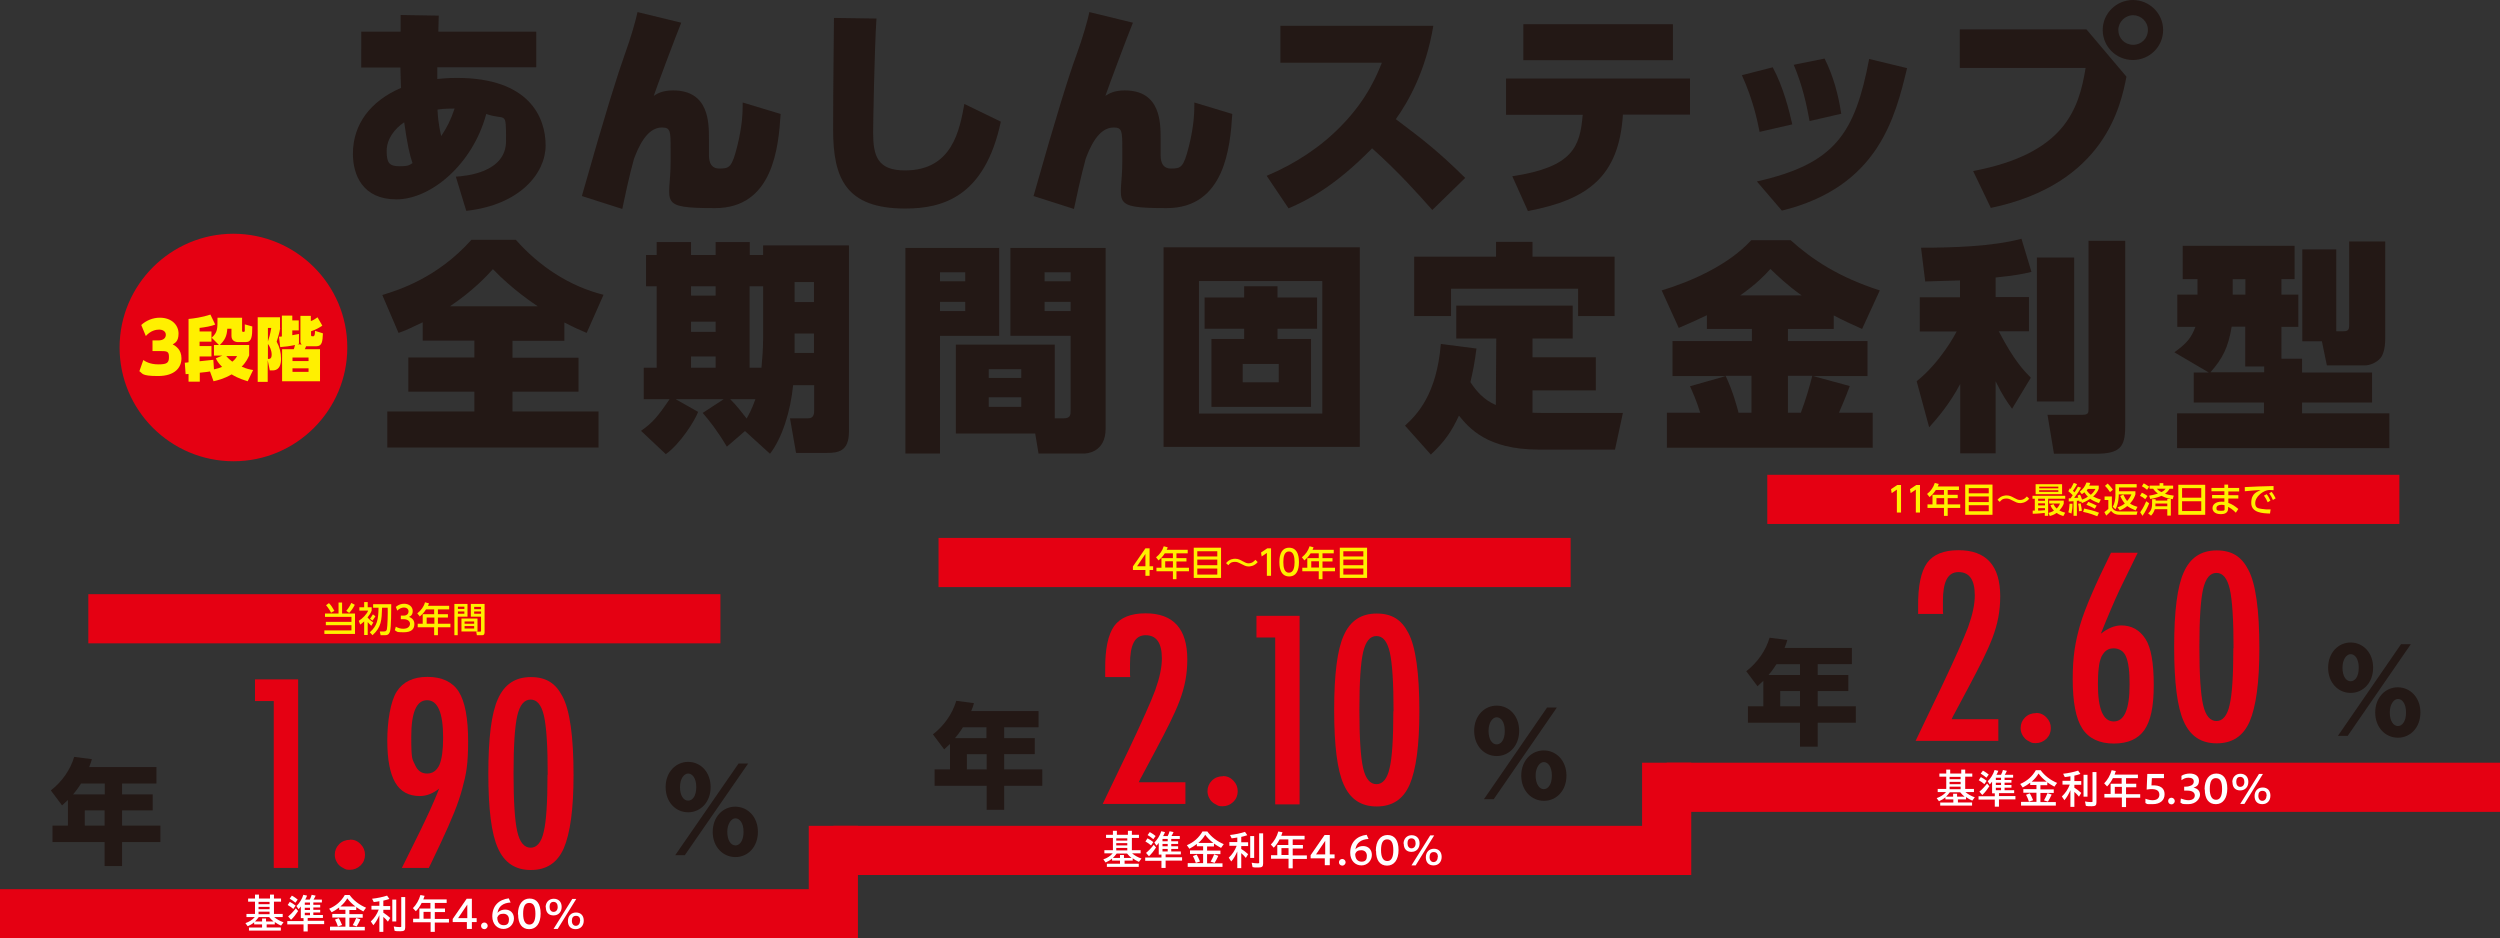 <?xml version="1.0" encoding="UTF-8"?> <svg xmlns="http://www.w3.org/2000/svg" id="_レイヤー_1" version="1.1" viewBox="0 0 1200 450.4"><rect x="0" y="0" width="1200" height="450.4" fill="#333333" stroke="none"/><defs><style> .st0 { fill: #fff000; } .st1 { fill: #231815; } .st2 { fill: #fff; } .st3 { fill: #e50012; } </style></defs><g id="_レイヤー_11"><g id="_レイヤー_1-2"><g id="_レイヤー_1-21"><g id="_レイヤー_1-2-2"><g id="b"><g id="c"><g><rect class="st3" y="426.8" width="400" height="23.6"></rect><rect class="st3" x="400" y="396.4" width="400" height="23.6"></rect><rect class="st3" x="800" y="366.1" width="400" height="23.6"></rect><g><path class="st1" d="M218.8,84.8c4.4-.3,24.1-1.8,24.1-17.1s0-9.6-9.5-13c-6.6,24.5-26.8,41-43.1,41s-20.9-11.8-20.9-21.9c0-14.3,8.6-25.4,23.1-31.6-.1-3.4-.2-4.2-.3-9.8h-18.8V15.2h18.9V7.2l18.3.3-.2,7.7h47v17.1h-47.5v5.6c2.5-.2,4.9-.5,9.5-.5,34.7,0,42.5,19,42.5,32.4s-12.4,28.6-38.1,31.4l-5-16.4h0ZM194,58.7c-4.6,3.1-8.4,8-8.4,13.8s1.3,7.3,6.3,7.3,5-1,6.1-1.5c-1.4-4.1-2.5-9.1-4-19.6h0ZM218.2,52.1c-4.6,0-6.9.3-8.2.5.3,6.8,1.5,11.6,1.8,12.7,2.8-4.3,4.5-7.5,6.4-13.2Z"></path><path class="st1" d="M327,10.9c-2.7,6.6-11.7,30.6-13.2,35.1,1.9-1.2,4.3-2.6,9.3-2.6,17.3,0,17.2,15.6,17.2,23.4v7.5c0,1.6,0,6.6,4.9,6.6s6.1-.4,8.7-10.8c2.5-10,2.6-16.5,2.6-20.9l18.2,5.5c-1,15.7-3.5,45.2-31.5,45.2s-21.3-2.6-21.3-22.3v-5.6c0-9.1,0-10.8-4.2-10.8-7.5,0-11.5,10.1-13.4,15.1-2.4,8.6-4.5,18.7-5.6,24l-19.4-6.2c11.3-40,17.3-58.8,20.6-68,2.8-7.6,5.5-17.1,6.1-20.3l21,5.1h0Z"></path><path class="st1" d="M420.7,8.9c-1,15.3-1.6,51.8-1.6,54.7,0,11.4,2.2,18.2,15.3,18.2,22.8,0,26.2-19.5,28.5-31.9l17.5,8.5c-7.7,36.1-27.9,41.7-45.9,41.7-28.4,0-34.6-14.4-34.6-37.8s.4-46.1.4-53.7l20.4.3h0Z"></path><path class="st1" d="M543.8,10.9c-2.7,6.6-11.7,30.6-13.2,35.1,1.9-1.2,4.3-2.6,9.3-2.6,17.3,0,17.2,15.6,17.2,23.4v7.5c0,1.6,0,6.6,4.9,6.6s6.1-.4,8.7-10.8c2.5-10,2.6-16.5,2.6-20.9l18.2,5.5c-1,15.7-3.5,45.2-31.5,45.2s-21.3-2.6-21.3-22.3v-5.6c0-9.1,0-10.8-4.2-10.8-7.5,0-11.5,10.1-13.4,15.1-2.3,8.6-4.5,18.7-5.6,24l-19.4-6.2c11.3-40,17.3-58.8,20.7-68,2.8-7.6,5.5-17.1,6.1-20.3l20.9,5.1Z"></path><path class="st1" d="M688,12.4c-3.6,21.5-11.8,36.1-18,44.8,13.7,10.3,20.5,15.6,33.3,28.2l-15.8,15.4c-6.2-7-15.8-17.9-28.9-29.6-17.7,18.1-30.9,24.9-40.1,28.8l-10.5-15.6c13.5-5.7,25.9-13.7,36-24.2,12.5-12.8,17.2-24.9,19.3-30.1h-48.7V12.4h73.4Z"></path><path class="st1" d="M725.9,84.6c29.2-4.4,32.5-14.2,33.8-29.5h-36.8v-17.4h88.3v17.3h-32.2c-1.9,30.1-17.2,40.9-45.6,46.3l-7.5-16.7h0ZM803,11.6v17.3h-71.8V11.6h71.8Z"></path><path class="st1" d="M844.6,63.3c-1-5.1-3.1-15.4-8.5-27.2l14.8-3.8c5.2,9.6,8,21.2,9.4,27.4l-15.7,3.6h0ZM843.3,87.1c37.5-8.5,47-22.8,53.9-58.8l18.2,4.4c-5.7,23.5-13.7,57-60.1,68.4l-12-14h0ZM868.6,58.1c-1.6-8.6-3.3-16.6-7.6-27l14.8-3c4.2,8.4,6.6,17.3,8,26.5l-15.2,3.5h0Z"></path><path class="st1" d="M1001.5,14.1l19.2,22.7c-2.7,13.6-10.2,51.5-65.1,63l-8.5-17.7c44-8.4,50.7-29.5,54-49.5h-60.4V14.1h60.8ZM1038.3,14.4c0,8-6.5,14.4-14.5,14.4s-14.5-6.4-14.5-14.4,6.6-14.4,14.5-14.4,14.5,6.4,14.5,14.4ZM1016.8,14.4c0,4,3.1,7.1,7.1,7.1s7.1-3.1,7.1-7.1-3.3-7.1-7.1-7.1-7.1,3.2-7.1,7.1h0Z"></path><path class="st3" d="M166.7,166.8c0,30.1-24.5,54.6-54.6,54.6s-54.7-24.4-54.7-54.6,24.7-54.6,54.6-54.6,54.7,24.2,54.7,54.6h0Z"></path><path class="st1" d="M202.9,154.7c-6.2,3-8.2,3.9-11.6,5.1l-7.8-18.2c7.9-2.4,26.4-8.2,42.8-26.5h21.3c11.2,12.7,25.7,22.3,42.1,26.4l-8.1,18.3c-3.2-1.4-5.7-2.4-10.7-5v8.8h-24.9v8.1h31.7v16.3h-31.7v9.5h41.3v17.3h-101.4v-17.3h41.8v-9.5h-31.7v-16.4h31.7v-8.1h-24.8v-8.8h0ZM258.1,147c-1.5-1-11.9-7.8-21.5-17.8-2.6,2.9-9.4,10.3-20.6,17.8h42.1Z"></path><path class="st1" d="M357.6,206.9l-8.7,7.5c-4.8-8-8.2-12.2-11.6-16.2l10.1-6.6h-23.1l10.8,6.1c-1.4,3.9-8.4,15.2-15.5,20.3l-11.9-11.2c5.4-3.8,7.9-6.6,13.7-15.2h-12.4v-15.1h6.2v-39.1h-5.1v-15h5.1v-6.2h16.5v6.2h11.8v-6.2h16.4v6.2h6.4v-4.6h41.2v89.4c0,9.5-5.2,10.2-10.7,10.2h-14.7l-2.9-16.6h8.6c3,0,3-2.4,3-4.2v-11.7h-10.1c-1.2,12.3-5.2,25.3-11.1,32.9l-12-10.9h0ZM331.7,137.4v4.5h11.8v-4.5h-11.8ZM331.7,154.4v4.9h11.8v-4.9h-11.8ZM331.7,171.1v5.4h11.8v-5.4h-11.8ZM350.5,191.6c2.7,2.6,6.3,7.2,7.9,9.3,2.8-4.9,3.6-7.9,4.2-9.3h-12.1ZM366.2,137.4h-6.4v39.1h5.7c.3-3,.8-8.9.8-14.4v-24.7h-.1ZM381.4,135.4v9.6h9.3v-9.6h-9.3ZM381.4,160.1v9.3h9.3v-9.3h-9.3Z"></path><path class="st1" d="M434.6,119h45v42.2h-28.4v56.5h-16.6v-98.7ZM451.2,130.7v4.3h12.1v-4.3h-12.1ZM451.2,144.9v4.4h12.1v-4.4h-12.1ZM506.3,200.8h4.2c3.4,0,3.4-1.7,3.4-4v-35.6h-28.9v-42.2h45.7v86.8c0,11.6-9.5,11.9-10.3,11.9h-21.9l-1.6-9.6h-38.1v-42.7h47.5v35.4h0ZM474.6,177.2v4.2h15.6v-4.2h-15.6ZM474.6,190.7v4.6h15.6v-4.6h-15.6ZM501.4,130.7v4.3h12.5v-4.3h-12.5ZM501.4,144.9v4.4h12.5v-4.4h-12.5Z"></path><path class="st1" d="M652.7,118.7v95.8h-94.2v-95.8h94.2ZM575.5,134.9v63.6h59.2v-63.6h-59.2ZM629.3,162.7v32.6h-47.8v-32.6h15.7v-4.9h-19v-15h19v-5.4h16v5.4h19v15h-19v4.9h16.1ZM596.5,174.7v8.8h17.3v-8.8h-17.3Z"></path><path class="st1" d="M718.2,162.5h-19.2v-15.8h55.9v15.8h-19.3v9h30.4v15.9h-30.4v10.7c2.7.1,4.3.1,5.3.1h38.1l-3.8,17.6h-36.7c-24.7,0-33.4-10.4-38.2-16.3-3.5,7.5-6.7,12.3-13.5,18.7l-12.4-13.9c5.9-5.4,15.2-15,17.2-39.2l17.1,2.2c-.9,7.1-1.7,10.9-2.9,16.1,2.9,4.5,6.7,8.7,12.2,11l.2-31.9h0ZM735.6,116.1v7.1h39.4v28.5h-17.5v-13.1h-61v13.1h-17.7v-28.5h39.3v-7.1h17.5Z"></path><path class="st1" d="M893.8,157.9c-4.7-2.1-9.3-4.2-13.6-6.5v6.5h-22v5.8h38.2v16.8h-26.2l17.7,4.8c-.8,2.1-1.9,5.2-5.2,12.8h16.2v16.8h-98.8v-16.8h16c-1.8-5.9-3.8-10.2-4.9-12.7l17.2-4.9h-25.6v-16.8h38.1v-5.8h-21.6v-6.6c-7.1,3.4-10.1,4.6-13.5,6.1l-8.2-18c13.9-4.2,31.9-12,43-24.1h18.9c10.5,9.4,23,17.7,42.8,24.1l-8.5,18.5h0ZM840.7,180.4h-12.4c3.6,7.6,5.6,15.4,6.2,17.7h6.2v-17.7h0ZM849.8,129.1c-3,3.3-6.6,7.1-14.5,12.7h29.5c-6.7-4.7-11.7-9.5-15-12.7h0ZM858.2,180.4v17.7h6.2c2.2-5.8,4.1-12.1,5.5-17.7h-11.7Z"></path><path class="st1" d="M940.8,134.6c-4.1.1-13.2.4-16.7.5l-2-16.2c15.1,0,34.5-.6,48.2-4.3l4.8,15.9c-4.5,1.1-7.7,1.7-17.2,2.7v9.4h16v16.4h-14.5c7.5,14.4,12.1,18.9,15.4,22.3l-9,14.9c-2.4-3.3-4.5-6.2-7.9-13.2v34.6h-17v-33.3c-5.1,9.7-11.2,16.7-14.9,20.8l-6-22.1c11.6-9.3,18.7-22.9,19.2-23.9h-17.7v-16.4h19.3v-8.1h0ZM995.6,123.6v69.1h-17.9v-69.1h17.9ZM1020.1,115.5v89.2c0,9.9-2.5,13.1-14.2,13.1h-20l-3.1-18.7h16.6c3,0,3.1-.9,3.1-2.9v-80.6h17.6q0,0,0-.1Z"></path><path class="st1" d="M1060.2,178.8l-16.5-9.7c6.2-4.5,8.1-7,10.1-12.2h-8.7v-15.5h9.7v-7.4h-7.1v-16h53.7v16h-6.3v7.4h8.1v15.5h-8.1v15.3h9.9v6.6h33.6v14.4h-33.6v5.2h41.9v16.7h-101.9v-16.7h41.7v-5.2h-33.7v-14.4h7.2ZM1086.8,178.8v-2.9h-9.1v-19.1h-6.5c-1.6,9.9-4.4,15.4-10.2,21.9h25.8q0,.1,0,.1ZM1071.7,134v7.4h6.1v-7.4h-6.1ZM1114.5,163.8h-9.4v-44.1h16.3v39.3h3.6c2.6,0,2.6-1.4,2.6-3.3v-39.8h17.3v46.9c0,4.7-1.1,7.6-2.2,9-2,2.4-5.3,3.6-7.7,3.6h-18.1l-2.4-11.6h0Z"></path></g><g><path class="st0" d="M68.8,172.8c.8.6,3.1,2.1,7.2,2.1s5.1-.7,5.1-3.5-.8-2.9-4.6-2.9h-3.3v-5.1h2.8c2.6,0,3.6-1.3,3.6-2.7,0-2-2.1-2.5-3.1-2.5-1.7,0-4.2.5-6.5,3.1l-2.2-5.3c2.4-2.2,5.6-3.5,8.9-3.5,5.8,0,9,3.6,9,7.6s-1.9,4.6-2.8,5.2c1.4.8,4.2,2.4,4.2,6.7s-3,8.5-11.3,8.5-7.3-1.4-8.9-2.3l1.9-5.4h0Z"></path><path class="st0" d="M100.8,178.3c-.7.1-2.2.4-4.9.6v4.3h-5.4v-3.7c-.2,0-1.2.1-1.4.1l-.4-5.5c.5,0,1.3-.1,1.8-.2v-20.8c2.3-.2,6.7-.8,10.5-2.1l2.3,4.8c-1.9.8-5,1.3-7.5,1.6v1.7h5.7v4.9h-5.7v2.1h5.7v5h-5.7v2.3c1.8-.2,5-.5,6.6-.7l.3,4.6c1.9-.4,3-.8,3.9-1.2-1.8-1.8-2.5-3-3-4.1l3.1-1.3h-4v-5.1h16.9v5c-.5,1.1-1.3,3.1-3.6,5.4,2.5,1.1,4.1,1.4,5.5,1.6l-2.6,5.4c-1.5-.5-4.3-1.2-7.7-3.3-3.8,2.2-7,2.9-8.7,3.3l-1.7-4.7h0ZM116.2,152.4v6.3c0,.2,0,.6.5.6s.8,0,.8-.6v-3l3.6,1c0,4.9-.3,7.5-3.1,7.5h-3.9c-.4,0-3-.2-3-2.9v-3.5h-2c-.2,3.7-1.3,5.6-3.8,8l-3.7-3.7c2.9-2.6,2.8-4.3,2.8-9.6h11.8,0ZM108.6,170.9c1.1,1.3,2.1,2.1,2.9,2.7,1.3-1,1.8-1.8,2.3-2.7h-5.2Z"></path><path class="st0" d="M134.5,157.4c-.2,1.8-1.2,5.1-1.7,6.6,1.4,2.5,2.1,5.3,2.1,8.2,0,5.6-3.1,5.6-4.3,5.6h-1.1l-1-4.9v10.4h-4.8v-31h10.7v5.1h.1ZM128.6,157.4v6.5c.6-1.8,1.1-3.4,1.6-6.5h-1.6ZM128.6,172.3c.8,0,1.8,0,1.8-2.1s-1.1-4.3-1.8-5.1v7.2h0ZM133.9,161.6c.6,0,.7,0,1.4-.1v-10h5v2.3h3.1v4.8h-3.1v2.3c1.8-.3,2.3-.4,3.2-.6v4.7c-.3.1-.4.1-.7.2l2,.2c-.6-.7-.6-1.2-.6-1.7v-12.1h5v2.5c1-.3,2.3-1.1,3.2-1.8l2.3,4c-1.3.9-3,1.9-5.4,2.7v1.8c0,.3,0,.6.5.6h.6c.6,0,.8-1,.8-2.6l3.8,1.2c-.2,3.8-.3,6.2-3.2,6.2h-4.9c-.4,1-.4,1.1-.6,1.4h7.3v15.4h-18.2v-15.4h5.6c.1-.3.3-.6.6-2-2.2.5-5.2.9-7.1,1l-.6-5h0ZM148.1,171.6h-7.7v1.7h7.7v-1.7ZM148.1,176.8h-7.7v1.7h7.7v-1.7Z"></path></g><g><path class="st1" d="M75.1,368.2v7.9h-16.5v5.2h14.7v7.7h-14.7v7.3h18.4v7.9h-18.4v11.5h-8.4v-11.5h-25v-7.9h7.4v-12.3c-.9.9-1.8,1.6-2.8,2.6l-5.4-7.2c5.3-4.1,9.4-9.9,11.2-16.1l8.5,1.1c-.4,1.3-.5,1.9-1.3,3.8h32.3ZM38.9,376.1c-.3.4-1.5,2.5-3.8,5.2h15.2v-5.2h-11.4ZM50.2,389h-9.5v7.3h9.5v-7.3Z"></path><path class="st1" d="M330.3,365.7c6,0,10.8,4.9,10.8,12.1s-4.8,12.1-10.8,12.1-10.8-4.9-10.8-12.1,4.9-12.1,10.8-12.1ZM354.5,366.5h4.6l-30.4,44h-4.6l30.4-44ZM330.3,384.3c2,0,3.9-2,3.9-6.5s-2-6.5-3.9-6.5-3.9,2.4-3.9,6.5,1.7,6.5,3.9,6.5ZM352.9,387.2c6,0,10.9,4.9,10.9,12.1s-4.8,12.1-10.8,12.1-10.9-4.9-10.9-12.1,4.9-12.1,10.8-12.1ZM353,405.8c1.9,0,3.9-2,3.9-6.5s-2-6.5-3.9-6.5-3.9,2.5-3.9,6.5,1.7,6.5,3.9,6.5Z"></path></g><rect class="st3" x="42.4" y="285.2" width="303.4" height="23.6"></rect><g><path class="st0" d="M164.2,289.2v5.3h6.2v9.8h-14.7v-1.7h13v-2.5h-12.3v-1.6h12.3v-2.4h-12.7v-1.6h6.5v-5.3h1.7ZM158.9,294.1c-.4-.9-1.5-2.6-2.4-3.6l1.4-1c1.1,1.1,1.6,2,2.6,3.7l-1.6.9h0ZM166.2,293.2c.9-1,1.9-2.5,2.4-3.8l1.7.9c-.7,1.4-1.6,2.8-2.7,3.9l-1.4-1h0Z"></path><path class="st0" d="M178.2,300.4c-.8-.7-1.4-1.5-1.7-1.8v6.2h-1.7v-6.5c-1,.9-1.5,1.2-1.9,1.5l-.7-1.8c1.7-1,3.9-3.2,4.5-4.9h-4.2v-1.6h2.3v-2.5h1.7v2.5h1.9v1.6c-.4,1.2-1.3,2.4-2,3.3.4.4,1.5,1.6,2.8,2.4l-1,1.6h0ZM187.8,290c0,2.2,0,11.3-.6,13.1s-1.6,1.8-2.8,1.8h-1.7l-.4-1.8h1.8c.9,0,1.3-.1,1.6-1,.3-1.3.5-8,.4-10.4h-2.7c-.2,5.9-.3,9.4-4.6,13.2l-1.3-1.4c3.6-3.1,4.1-6.2,4.2-11.8h-2.6v-1.7h8.7ZM180.2,295.8c-.1.2-.8,1.3-1.4,2.1l-1.2-.9c.2-.3.7-.8,1.4-2.1l1.2.9Z"></path><path class="st0" d="M190,300.8c1.1.7,2.4,1,3.6,1,2.4,0,3.2-1.3,3.2-2.4s-1-2.2-3.1-2.2h-1.3v-1.7h1.3c1.8,0,2.4-1.1,2.4-2,0-1.3-1.1-1.9-2.2-1.9s-2.4.6-3.2,1.5l-.7-1.8c1.3-1.1,2.7-1.5,4-1.5,2.2,0,4.1,1.3,4.1,3.5s-1.3,2.5-1.8,2.8c.7.3,2.6,1,2.6,3.4s-1.3,4-5.2,4-3-.4-4.2-1l.5-1.7h0Z"></path><path class="st0" d="M215.6,290.8v1.7h-5.4v2.3h4.8v1.6h-4.8v3h6v1.7h-6v3.8h-1.8v-3.8h-7.9v-1.7h2.4v-4.6h5.5v-2.3h-3.9c-1.2,1.9-2.2,2.7-3,3.4l-1.2-1.5c1.8-1.4,3.1-3.1,3.7-5.3l1.9.5c-.2.6-.3.9-.5,1.2h10.2ZM208.5,296.4h-3.7v3h3.7v-3Z"></path><path class="st0" d="M218.1,289.9h6.3v6.1h-4.7v8.9h-1.6v-15h0ZM219.8,291.2v1.1h3.1v-1.1h-3.1ZM219.8,293.5v1.1h3.1v-1.1h-3.1ZM229.2,296.9v6.2h-7.7v-6.2h7.7ZM223,298.3v1.1h4.6v-1.1h-4.6ZM223,300.5v1.2h4.6v-1.2h-4.6ZM230.9,296h-4.9v-6.1h6.6v13.4c0,.5,0,1.6-1.1,1.6h-2.6l-.3-1.7h1.9c.2,0,.4-.1.4-.4v-6.8h0ZM227.6,291.3v1.1h3.3v-1.1h-3.3ZM227.6,293.5v1.1h3.3v-1.1h-3.3Z"></path></g><rect class="st3" x="388.2" y="396.4" width="23.6" height="53.9"></rect><rect class="st3" x="788.2" y="366.1" width="23.6" height="53.9"></rect><g><path class="st1" d="M888.9,310.9v7.9h-16.4v5.2h14.7v7.7h-14.7v7.3h18.3v7.9h-18.3v11.5h-8.5v-11.5h-25v-7.9h7.4v-12.2c-.9.9-1.8,1.6-2.8,2.6l-5.4-7.2c5.3-4.1,9.4-9.9,11.2-16.1l8.5,1.1c-.4,1.3-.5,1.9-1.3,3.8h32.3ZM852.7,318.8c-.3.4-1.5,2.5-3.8,5.2h15.1v-5.2h-11.3ZM864,331.7h-9.5v7.3h9.5v-7.3Z"></path><path class="st1" d="M1128.3,308.4c6,0,10.8,4.9,10.8,12.1s-4.8,12.1-10.8,12.1-10.8-4.9-10.8-12.1,4.9-12.1,10.8-12.1ZM1152.5,309.2h4.7l-30.3,44h-4.7l30.3-44ZM1128.3,327c2,0,3.9-2,3.9-6.5s-2-6.5-3.9-6.5-3.9,2.4-3.9,6.5,1.7,6.5,3.9,6.5ZM1150.9,329.9c6,0,10.9,4.9,10.9,12.1s-4.8,12.1-10.8,12.1-10.9-4.9-10.9-12.1,4.9-12.1,10.8-12.1ZM1151,348.5c1.9,0,3.9-2,3.9-6.5s-2-6.5-3.9-6.5-3.9,2.5-3.9,6.5,1.7,6.5,3.9,6.5Z"></path></g><rect class="st3" x="848.3" y="227.9" width="303.4" height="23.6"></rect><g><path class="st1" d="M498.5,341.2v7.9h-16.5v5.2h14.7v7.7h-14.7v7.3h18.3v7.9h-18.3v11.5h-8.4v-11.5h-25v-7.9h7.4v-12.2c-.9.9-1.8,1.6-2.8,2.6l-5.4-7.2c5.3-4.1,9.4-9.9,11.2-16.1l8.5,1.1c-.4,1.3-.5,1.9-1.3,3.8h32.3,0ZM462.2,349.1c-.3.4-1.5,2.5-3.8,5.2h15.1v-5.2h-11.3ZM473.6,362h-9.5v7.3h9.5v-7.3Z"></path><path class="st1" d="M718.4,338.7c6,0,10.8,4.9,10.8,12.1s-4.8,12.1-10.8,12.1-10.8-4.9-10.8-12.1,4.9-12.1,10.8-12.1ZM742.6,339.6h4.7l-30.3,44h-4.7l30.3-44ZM718.4,357.3c2,0,3.9-2,3.9-6.5s-2-6.5-3.9-6.5-3.9,2.4-3.9,6.5,1.7,6.5,3.9,6.5ZM741,360.2c6,0,10.9,4.9,10.9,12.1s-4.8,12.1-10.8,12.1-10.9-4.9-10.9-12.1,4.9-12.1,10.8-12.1ZM741,378.8c1.9,0,3.9-2,3.9-6.5s-2-6.5-3.9-6.5-3.9,2.5-3.9,6.5,1.8,6.5,3.9,6.5Z"></path></g><g><path class="st0" d="M910.7,232.8h1.8v13.2h-2v-11l-2.5,1.7-.3-1.9,3-2h0Z"></path><path class="st0" d="M919.8,232.8h1.8v13.2h-2v-11l-2.5,1.7-.3-1.9,3-2h0Z"></path><path class="st0" d="M940.3,233.5v1.7h-5.4v2.3h4.8v1.6h-4.8v3h6v1.7h-6v3.8h-1.8v-3.8h-7.9v-1.7h2.4v-4.6h5.5v-2.3h-3.9c-1.2,1.9-2.2,2.7-3,3.4l-1.2-1.5c1.8-1.4,3-3.1,3.7-5.3l1.9.5c-.2.6-.3.9-.5,1.2h10.2ZM933.2,239.1h-3.7v3h3.7v-3Z"></path><path class="st0" d="M956.4,232.6v14.5h-13.1v-14.5h13.1ZM945,236.8h9.6v-2.5h-9.6v2.5ZM945,238.3v2.7h9.6v-2.7h-9.6ZM945,242.5v2.9h9.6v-2.9h-9.6Z"></path><path class="st0" d="M974,239.4c-1.7,2.1-4,2.1-4.3,2.1-1.4,0-2.2-.5-3.6-1.2-1.5-.8-2.1-1-3-1s-2,0-3.2,1.6l-1.1-1c1.7-2.1,3.8-2.1,4.4-2.1,1.5,0,2.5.6,3.6,1.2,1.2.6,1.8,1,2.8,1,1.9,0,2.8-1.2,3.3-1.7l1.1,1.1h0Z"></path><path class="st0" d="M975.6,245.1h1.1v-5.7h-1.1v-1.4h15.7v1.4h-8.2v8.2h-1.6v-1.4c-1,.1-3.7.4-5.8.4v-1.5h-.1ZM977.1,232.4h12.7v4.8h-12.7v-4.8ZM978.3,239.4v1h3.3v-1h-3.3ZM978.3,241.6v1h3.3v-1h-3.3ZM981.6,243.9h-3.3v1.2c1,0,1.7-.1,3.3-.2v-1ZM978.8,233.6v.8h9.2v-.8h-9.2ZM978.8,235.3v.8h9.2v-.8h-9.2ZM985.7,242c.2.5.6,1.2,1.5,2.1,1-1,1.4-1.9,1.6-2.4h-5.2v-1.4h7v1.4c-.2.6-.7,1.8-2.1,3.3,1,.6,1.9.8,2.8,1.1l-.9,1.6c-.7-.2-2-.6-3.2-1.5-1.4,1-2.6,1.3-3.3,1.5l-.6-1.5c.6-.2,1.5-.4,2.6-1.1-1.1-1.1-1.5-2.1-1.7-2.6l1.5-.5h0Z"></path><path class="st0" d="M994.8,241.8c0,2-.2,3.2-.5,4.7l-1.5-.6c.4-1.2.5-2.8.6-4.1h1.4ZM999,240.7l-.8.3c0-.2,0-.4-.2-.7-.2,0-.4.1-1.1.1v7.2h-1.6v-7c-1.5.1-1.7.1-2.3.1v-1.5h.9l1-1.5c-.7-.7-1.3-1.3-2.1-1.9l.7-1.4c.3.2.4.2.4.3,0-.1.9-1.6,1.5-2.9l1.6.6c-.7,1.4-1.7,2.8-2,3.2.3.2.5.5.8.7.9-1.4,1.3-2.1,1.6-2.7l1.5.5c-1,1.8-2.2,3.4-3.3,4.9,1,0,1.5-.1,2-.1-.2-.4-.2-.7-.4-1l1.2-.5c.2.3.5,1,1,2.4,1.5-.5,2.4-1.1,2.8-1.4-.4-.4-1-1-1.7-2.1-.5.4-.7.6-1.2.9l-1-1.2c1.5-1.2,2.5-2.4,3.2-4.4l1.8.2c0,.4-.2.7-.5,1.3h4.6v1.5c-.6,1.6-1.7,2.9-2.7,3.7,1.7.9,3,1.3,3.7,1.5l-.9,1.7c-2.3-.8-3.6-1.6-4.2-2.1-1.8,1.2-3.2,1.8-4,2.1l-.3-.8h0ZM998.7,241.6c.4,1.9.5,2.7.6,3.6l-1.4.2c0-1,0-1.8-.4-3.6l1.2-.2h0ZM1000.4,244.1c2,.4,4.9,1.1,7.1,2l-.8,1.7c-1-.4-3.7-1.5-6.8-2.1l.5-1.6h0ZM1002.4,240.9c1.1.4,3.4,1.5,4,1.8l-.9,1.5c-1.5-.9-3.8-1.9-4-1.9l.9-1.4h0ZM1002.1,234.8c-.3.3-.3.5-.5.6.3.4.8,1.2,2,2.1,1.3-1.1,1.9-2.2,2.2-2.8h-3.7Z"></path><path class="st0" d="M1010.2,238.3h3.5v5.1c.9,2.1,2.8,2.1,3.8,2.1h8.5l-.4,1.6h-8.1c-2.6,0-3.6-1.2-4.2-1.9-.5.6-1.1,1.3-2.3,2.3l-.9-1.7c.3-.2,1.4-1,1.9-1.5v-4.3h-1.8v-1.7h0ZM1011.7,232.1c.7.7,1.8,1.9,2.5,3l-1.4,1.1c-.9-1.4-1.6-2.2-2.4-3l1.3-1.1h0ZM1019.2,237.4c.7,1.5,1.2,2.3,1.8,3.1,1.4-1.5,1.8-2.7,2.1-3.2h-6.1v.3c0,.4,0,4.2-1.6,6.9l-1.3-1.3c1-1.5,1.3-3.8,1.3-5.4v-5.4h10.2v1.6h-8.5v1.8h7.9v1.5c-.2.7-.9,2.6-2.6,4.4,1.2.9,3,1.4,3.6,1.6l-.9,1.7c-1.4-.6-2.8-1.2-4-2.1-1.6,1.3-2.9,1.8-3.6,2.1l-1.1-1.5c.7-.2,2-.6,3.5-1.8-.5-.6-1.2-1.5-2.2-3.6l1.5-.7h0Z"></path><path class="st0" d="M1031.6,241.6c-.6,1.5-1.9,4.3-3.2,6l-1.1-1.7c1.6-2.2,2.6-4.6,2.9-5.3l1.4,1h0ZM1028.1,236.5c1.7.8,2.3,1.3,2.7,1.6l-1.1,1.5c-.8-.7-1.6-1.2-2.5-1.6l.9-1.5h0ZM1029,232c.8.4,1.9,1.1,2.6,1.6l-1,1.5c-.8-.7-1.4-1.1-2.5-1.7l.9-1.4h0ZM1034.6,240.3h5.7v-.8h1.7v8h-1.7v-3.1h-6c-.5,1.6-1.1,2.4-1.8,3.1l-1.4-1.1c.8-.7,1.9-1.6,1.9-4.6v-2.2h1.7v.7h0ZM1031.6,237.9c.8-.1,2.1-.3,4.2-1-.4-.3-1.3-.9-2.3-2.3h-1.7v-1.5h4.8v-1.2h1.8v1.2h4.7v1.5h-1.7c-.3.5-.8,1.4-2.2,2.4,1.4.5,2.7.7,4.2.9l-.5,1.7c-.9-.1-3.1-.4-5.4-1.6-1.2.5-2.8,1.1-5.4,1.5l-.5-1.6h0ZM1040.3,243v-1.3h-5.7v1.3h5.8-.1ZM1035.3,234.6c.9,1,1.7,1.4,2.2,1.6,1.2-.6,1.6-1.1,2-1.6h-4.2Z"></path><path class="st0" d="M1058.5,232.7v14.4h-12.9v-14.4h12.9ZM1047.4,238.9h9.2v-4.6h-9.2v4.6ZM1047.4,240.6v4.7h9.2v-4.7h-9.2Z"></path><path class="st0" d="M1074.8,234.3v1.6h-5.2v1.8h4.8v1.6h-4.8v2.1c1.8.6,3.1,1.5,4.8,2.9l-1.2,1.8c-1.4-1.5-2.6-2.2-3.7-2.8v.8c0,2.2-1.9,2.7-3.4,2.7-3.4,0-4.1-1.8-4.1-2.9,0-1.8,1.7-3.1,4.2-3.1s1.2.1,1.5.1v-1.7h-5.9v-1.6h5.9v-1.8h-6.2v-1.6h6.2v-1.6h1.8v1.6h5.3,0ZM1067.8,242.5c-.3-.1-.8-.2-1.5-.2-1.4,0-2.4.6-2.4,1.5s0,1.4,2.1,1.4,1.8-.3,1.8-1.6v-1.1h0Z"></path><path class="st0" d="M1091.4,235.3c-.6,0-1.2-.1-1.6-.1-.7,0-1.2,0-1.8.2-2.4.7-5.5,3.3-5.5,6s1.7,2.6,3.3,2.9c1.1.2,2.8.3,4.1.2l-.3,2c-3.4-.1-9-.3-9-5.1s3-5.3,4.5-6.2c-1.8.1-6,.4-7.6.6v-2c1.1,0,5.7-.3,6.6-.3,2.6-.1,4.4-.1,7.2-.2v2h.1ZM1088,237.2c.8,1,1.3,2,1.8,3.1l-1.3.8c-.6-1.3-1-2.1-1.8-3.2l1.3-.7h0ZM1090.4,236.1c.8,1,1.3,1.9,1.9,3.1l-1.3.8c-.6-1.4-.9-2-1.8-3.2l1.2-.7h0Z"></path></g><rect class="st3" x="450.5" y="258.2" width="303.4" height="23.6"></rect><g><path class="st0" d="M549.8,276.4v-2.8h-6v-1.7l6-8.7h2v8.6h1.7v1.8h-1.7v2.8h-2ZM545.8,271.8h4v-5.9l-4,5.9Z"></path><path class="st0" d="M570.1,263.9v1.7h-5.4v2.3h4.8v1.6h-4.8v3h6v1.7h-6v3.8h-1.7v-3.8h-7.9v-1.7h2.4v-4.6h5.5v-2.3h-3.9c-1.2,1.9-2.2,2.7-3,3.4l-1.2-1.5c1.8-1.4,3-3.1,3.7-5.3l1.9.5c-.2.6-.3.9-.5,1.2h10.1ZM563,269.4h-3.7v3h3.7v-3Z"></path><path class="st0" d="M586.1,262.9v14.5h-13.1v-14.5h13.1ZM574.7,267.1h9.6v-2.5h-9.6v2.5ZM574.7,268.6v2.7h9.6v-2.7h-9.6ZM574.7,272.9v2.9h9.6v-2.9h-9.6Z"></path><path class="st0" d="M603.7,269.8c-1.7,2.1-4,2.1-4.3,2.1-1.4,0-2.2-.5-3.6-1.2-1.5-.8-2.1-1-3-1s-2,0-3.2,1.6l-1.1-1c1.7-2.1,3.8-2.1,4.4-2.1,1.5,0,2.5.6,3.6,1.2,1.2.6,1.8,1,2.8,1,1.9,0,2.8-1.2,3.3-1.7l1.1,1.1h0Z"></path><path class="st0" d="M608.3,263.2h1.8v13.2h-2v-11l-2.5,1.7-.3-1.9,3-2h0Z"></path><path class="st0" d="M614.1,269.8c0-1.3,0-6.9,4.7-6.9s4.7,5.6,4.7,6.9,0,6.9-4.7,6.9-4.7-5.6-4.7-6.9ZM621.4,269.8c0-2.5-.5-5.1-2.7-5.1s-2.7,2.5-2.7,5.1.5,5.1,2.7,5.1,2.7-2.6,2.7-5.1Z"></path><path class="st0" d="M640.2,263.9v1.7h-5.4v2.3h4.8v1.6h-4.8v3h6v1.7h-6v3.8h-1.8v-3.8h-7.9v-1.7h2.4v-4.6h5.5v-2.3h-3.9c-1.2,1.9-2.2,2.7-3,3.4l-1.2-1.5c1.8-1.4,3-3.1,3.7-5.3l1.9.5c-.2.6-.3.9-.5,1.2h10.2ZM633.1,269.4h-3.7v3h3.7v-3Z"></path><path class="st0" d="M656.2,262.9v14.5h-13.1v-14.5h13.1ZM644.8,267.1h9.6v-2.5h-9.6v2.5ZM644.8,268.6v2.7h9.6v-2.7h-9.6ZM644.8,272.9v2.9h9.6v-2.9h-9.6Z"></path></g></g></g></g></g></g></g></g><g><path class="st2" d="M119.2,445.2h6.6v-1.5h-3.8v-1c-.9.8-2,1.4-3.1,1.9l-1.1-1.5c1.8-.6,3.4-1.6,4.5-2.9h-4v-1.5h4.1v-5.9h-3.3v-1.5h3.3v-1.9h1.9v1.9h5.3v-1.9h1.9v1.9h3.4v1.5h-3.4v5.9h4.2v1.5h-4.1c1.2,1,2.7,1.9,4.5,2.5l-1.2,1.6c-1-.4-2-1-3-1.7v1.1h-3.9v1.5h6.8v1.5h-15.3v-1.5h-.3,0ZM125.8,442.3v-1.4h1.9v1.4h3.6c-.7-.5-1.4-1.3-2.1-2.1h-5c-.6.8-1.1,1.4-1.8,2.1h3.4ZM129.4,434v-1.1h-5.3v1.1h5.3ZM129.4,436.4v-1.1h-5.3v1.1h5.3ZM129.4,438.8v-1.2h-5.3v1.2h5.3Z"></path><path class="st2" d="M145.7,443.7h-7.8v-1.6h7.8v-1.4h-1.3v-5.6c-.4.5-.6.8-1.1,1.3l-1-1.5c1.4-1.3,2.7-3.4,3.3-5.4l1.8.4c-.2.7-.6,1.3-.9,1.9h2.2c.4-.8.7-1.5.9-2.3l1.9.4c-.3.8-.6,1.2-1,1.9h4v1.4h-4.1v1.1h3.3v1.3h-3.3v1.1h3.3v1.3h-3.3v1.2h4.6v1.4h-7.3v1.4h7.9v1.6h-7.9v3.5h-2v-3.5h0ZM138.1,434.4l1-1.5c1,.5,1.9,1.1,2.8,1.8l-1.1,1.6c-.7-.6-1.6-1.3-2.7-1.9ZM138.3,439.9c1.2-1,2.5-2.3,3.7-3.9l1.1,1.3c-.9,1.4-2.2,3.1-3.4,4.2l-1.4-1.6h0ZM139,431.4l1.1-1.5c1.1.6,2.1,1.3,2.8,1.9l-1.1,1.5c-1-.8-1.9-1.5-2.8-2h0ZM148.8,434.3v-1.1h-2.5v1.1h2.5ZM148.8,436.8v-1.1h-2.5v1.1h2.5ZM148.8,439.3v-1.2h-2.5v1.2h2.5Z"></path><path class="st2" d="M158.5,444.8h7.3v-4.4h-6.3v-1.7h6.3v-2h-3v-1.1c-1,.8-2.3,1.6-3.6,2.3l-1.2-1.7c3.3-1.4,5.8-3.6,7.5-6.6h2.3c1.9,2.6,4.6,4.7,7.9,6.1l-1.3,1.8c-1.5-.8-2.6-1.5-3.4-2.1v1.4h-3.3v2h6.4v1.7h-6.4v4.4h7.4v1.7h-16.7v-1.7h.1ZM160.8,441.4l1.8-.7c.5.8,1,1.9,1.6,3.3l-2,.7c-.4-1.2-.9-2.4-1.4-3.3h0ZM170.6,435.1c-1.5-1.1-2.9-2.5-3.9-3.9-.8,1.4-1.9,2.7-3.3,3.9h7.2ZM169.3,444.1c.6-1,1.2-2.3,1.7-3.5l2,.7c-.5,1.1-1.1,2.3-1.8,3.4l-1.8-.6h0Z"></path><path class="st2" d="M182.1,439.3c-.9,2-1.8,3.6-2.9,4.8l-1.2-1.8c1.7-1.6,2.9-3.4,3.8-5.7h-3.5v-1.8h3.8v-2.2c-.7.1-1.5.3-2.7.4l-.8-1.6c2.6-.3,5-.8,7.2-1.5l1.1,1.6c-.8.3-2,.6-2.9.8v2.6h3.3v1.8h-3.3v1.4c1.3.8,2.3,1.6,3.3,2.5l-1.1,1.8c-.7-.9-1.4-1.6-2.2-2.3v7.2h-1.9v-7.9h0ZM188.3,431.8h1.9v10.5h-1.9v-10.5ZM189.4,446.7l-.4-2c1,.2,2,.3,2.9.3s.7-.2.7-.7v-13.7h1.9v14.5c0,1.5-.5,1.9-2.3,1.9s-2,0-2.8-.2h0Z"></path><path class="st2" d="M206.7,442.7h-8.4v-1.7h3v-4.9h5.3v-2.7h-4.2c-.8,1.6-1.7,2.9-2.8,4l-1.4-1.5c1.6-1.6,2.9-3.8,3.6-6.3l2,.4c-.2.7-.4,1.2-.6,1.7h11.2v1.7h-5.7v2.7h4.9v1.7h-4.9v3.3h6.8v1.7h-6.8v4.5h-2v-4.5h0ZM206.7,441v-3.3h-3.4v3.3h3.4Z"></path><path class="st2" d="M224.2,442.6h-6.9v-1.5l6.7-9.7h2.5v9.3h2.3v1.9h-2.3v3.3h-2.4v-3.3h0ZM224.3,440.7v-6.5l-4.4,6.5h4.4Z"></path><path class="st2" d="M230.9,444.4c0-.9.7-1.6,1.6-1.6s1.6.8,1.6,1.6-.7,1.6-1.6,1.6-1.6-.7-1.6-1.6Z"></path><path class="st2" d="M236.3,439.9c0-5.1,3.1-8.1,7.9-8.7l.9,2c-3.6.2-5.8,1.8-6.3,5,1-1.2,2.4-1.6,3.7-1.6,2.5,0,4.2,1.7,4.2,4.3s-2.1,5-5,5-5.4-2.2-5.4-6.1h0ZM238.7,440.4c0,2.3,1.1,3.7,3.1,3.7s2.5-1.2,2.5-2.8-1-2.7-2.7-2.7-2.4.6-2.9,1.8h0Z"></path><path class="st2" d="M248.6,438.9c0-4.7,2.2-7.6,5.6-7.6s5.3,2.5,5.3,7.2-2.1,7.5-5.5,7.5-5.3-2.5-5.3-7.1h0ZM257,438.7c0-3.8-1-5.3-3-5.3s-2.9,1.7-2.9,5.2,1.1,5.2,3,5.2,2.9-1.7,2.9-5.2h0Z"></path><path class="st2" d="M261.9,435.5c0-2.4,1.6-4.1,3.9-4.1s3.8,1.5,3.8,3.9-1.5,4.1-3.9,4.1-3.7-1.5-3.7-3.9h0ZM267.7,435.4c0-1.4-.6-2.5-2-2.5s-1.9,1-1.9,2.4.7,2.4,1.9,2.4,2-.9,2-2.4h0ZM274.6,431.5h2l-8.9,14.4h-2l9-14.4h-.1ZM272.6,442.1c0-2.5,1.6-4.1,3.9-4.1s3.7,1.5,3.7,3.9-1.5,4.1-3.9,4.1-3.7-1.5-3.7-3.9ZM278.5,442c0-1.5-.6-2.4-2-2.4s-2,.9-2,2.4.8,2.4,1.9,2.4,2-.9,2-2.4h.1Z"></path></g><g><path class="st2" d="M531,414.6h6.6v-1.5h-3.8v-1c-.9.8-2,1.4-3.1,1.9l-1.1-1.5c1.8-.6,3.4-1.6,4.5-2.9h-4v-1.5h4.1v-5.9h-3.3v-1.5h3.3v-1.9h1.9v1.9h5.3v-1.9h1.9v1.9h3.4v1.5h-3.4v5.9h4.2v1.5h-4.1c1.2,1,2.7,1.9,4.5,2.5l-1.2,1.6c-1-.4-2-1-3-1.7v1.1h-3.9v1.5h6.8v1.5h-15.3v-1.5h-.3ZM537.6,411.8v-1.4h1.9v1.4h3.6c-.7-.5-1.4-1.3-2.1-2.1h-5c-.6.8-1.1,1.4-1.8,2.1h3.4,0ZM541.1,403.5v-1.1h-5.3v1.1h5.3ZM541.1,405.8v-1.1h-5.3v1.1h5.3ZM541.1,408.2v-1.2h-5.3v1.2h5.3Z"></path><path class="st2" d="M557.5,413.2h-7.8v-1.6h7.8v-1.4h-1.3v-5.6c-.4.5-.6.8-1.1,1.3l-1-1.5c1.4-1.3,2.7-3.4,3.3-5.4l1.8.4c-.2.7-.6,1.3-.9,1.9h2.2c.4-.8.7-1.5.9-2.3l1.9.4c-.3.8-.6,1.2-1,1.9h4v1.4h-4.1v1.1h3.3v1.3h-3.3v1.1h3.3v1.3h-3.3v1.2h4.6v1.4h-7.3v1.4h7.9v1.6h-7.9v3.5h-2v-3.5h0ZM549.8,403.9l1-1.5c1,.5,1.9,1.1,2.8,1.8l-1.1,1.6c-.7-.6-1.6-1.3-2.7-1.9ZM550.1,409.4c1.2-1,2.5-2.3,3.7-3.9l1.1,1.3c-.9,1.4-2.2,3.1-3.4,4.2l-1.4-1.6h0ZM550.8,400.9l1.1-1.5c1.1.6,2.1,1.3,2.8,1.9l-1.1,1.5c-1-.8-1.9-1.5-2.8-2h0ZM560.5,403.8v-1.1h-2.5v1.1h2.5ZM560.5,406.2v-1.1h-2.5v1.1h2.5ZM560.5,408.7v-1.2h-2.5v1.2h2.5Z"></path><path class="st2" d="M570.2,414.3h7.3v-4.4h-6.3v-1.7h6.3v-2h-3v-1.1c-1,.8-2.3,1.6-3.6,2.3l-1.2-1.7c3.3-1.4,5.8-3.6,7.5-6.6h2.3c1.9,2.6,4.6,4.7,7.9,6.1l-1.3,1.8c-1.5-.8-2.6-1.5-3.4-2.1v1.4h-3.3v2h6.4v1.7h-6.4v4.4h7.4v1.7h-16.7v-1.7h0ZM572.6,410.9l1.8-.7c.5.8,1,1.9,1.6,3.3l-2,.7c-.4-1.2-.9-2.4-1.4-3.3h0ZM582.4,404.6c-1.5-1.1-2.9-2.5-3.9-3.9-.8,1.4-1.9,2.7-3.3,3.9h7.2ZM581.1,413.6c.6-1,1.2-2.3,1.7-3.5l2,.7c-.5,1.1-1.1,2.3-1.8,3.4l-1.8-.6h-.1Z"></path><path class="st2" d="M593.9,408.7c-.9,2-1.8,3.6-2.9,4.8l-1.2-1.8c1.7-1.6,2.9-3.4,3.8-5.7h-3.5v-1.8h3.8v-2.2c-.7.1-1.5.3-2.7.4l-.8-1.6c2.6-.3,5-.8,7.2-1.5l1.1,1.6c-.8.3-2,.6-2.9.8v2.6h3.3v1.8h-3.3v1.4c1.3.8,2.3,1.6,3.3,2.5l-1.1,1.8c-.7-.9-1.4-1.6-2.2-2.3v7.2h-1.9v-7.9h0ZM600.1,401.3h1.9v10.5h-1.9v-10.5ZM601.2,416.1l-.4-2c1,.2,2,.3,2.9.3s.7-.2.7-.7v-13.7h1.9v14.5c0,1.5-.5,1.9-2.3,1.9s-2,0-2.8-.2h0Z"></path><path class="st2" d="M618.5,412.2h-8.4v-1.7h3v-4.9h5.3v-2.7h-4.2c-.8,1.6-1.7,2.9-2.8,4l-1.4-1.5c1.6-1.6,2.9-3.8,3.6-6.3l2,.4c-.2.7-.4,1.2-.6,1.7h11.2v1.7h-5.7v2.7h4.9v1.7h-4.9v3.3h6.8v1.7h-6.8v4.5h-2v-4.5h0ZM618.5,410.4v-3.3h-3.4v3.3h3.4Z"></path><path class="st2" d="M636,412h-6.9v-1.5l6.7-9.7h2.5v9.3h2.3v1.9h-2.3v3.3h-2.4v-3.3h.1ZM636.1,410.1v-6.5l-4.4,6.5h4.4Z"></path><path class="st2" d="M642.7,413.9c0-.9.7-1.6,1.6-1.6s1.6.8,1.6,1.6-.7,1.6-1.6,1.6-1.6-.7-1.6-1.6Z"></path><path class="st2" d="M648.1,409.4c0-5.1,3.1-8.1,7.9-8.7l.9,2c-3.6.2-5.8,1.8-6.3,5,1-1.2,2.4-1.6,3.7-1.6,2.5,0,4.2,1.7,4.2,4.3s-2.1,5-5,5-5.4-2.2-5.4-6.1h0ZM650.5,409.9c0,2.3,1.1,3.7,3.1,3.7s2.5-1.2,2.5-2.8-1-2.7-2.7-2.7-2.4.6-2.9,1.8h0Z"></path><path class="st2" d="M660.4,408.4c0-4.7,2.2-7.6,5.6-7.6s5.3,2.5,5.3,7.2-2.1,7.5-5.5,7.5-5.3-2.5-5.3-7.1h0ZM668.8,408.2c0-3.8-1-5.3-3-5.3s-2.9,1.7-2.9,5.2,1.1,5.2,3,5.2,2.9-1.7,2.9-5.2h0Z"></path><path class="st2" d="M673.7,405c0-2.4,1.6-4.1,3.9-4.1s3.8,1.5,3.8,3.9-1.5,4.1-3.9,4.1-3.7-1.5-3.7-3.9h0ZM679.5,404.9c0-1.4-.6-2.5-2-2.5s-1.9,1-1.9,2.4.7,2.4,1.9,2.4,2-.9,2-2.4h0ZM686.4,401h2l-8.9,14.4h-2l9-14.4h0ZM684.4,411.5c0-2.5,1.6-4.1,3.9-4.1s3.7,1.5,3.7,3.9-1.5,4.1-3.9,4.1-3.7-1.5-3.7-3.9ZM690.2,411.4c0-1.5-.6-2.4-2-2.4s-2,.9-2,2.4.8,2.4,1.9,2.4,2-.9,2-2.4h0Z"></path></g><g><path class="st2" d="M931,385.2h6.6v-1.5h-3.8v-1c-.9.8-2,1.4-3.1,1.9l-1.1-1.5c1.8-.6,3.4-1.6,4.5-2.9h-4v-1.5h4.1v-5.9h-3.3v-1.5h3.3v-1.9h1.9v1.9h5.3v-1.9h1.9v1.9h3.4v1.5h-3.4v5.9h4.2v1.5h-4.1c1.2,1,2.7,1.9,4.5,2.5l-1.2,1.6c-1-.4-2-1-3-1.7v1.1h-3.9v1.5h6.8v1.5h-15.3v-1.5h-.3ZM937.5,382.4v-1.4h1.9v1.4h3.6c-.7-.5-1.4-1.3-2.1-2.1h-5c-.6.8-1.1,1.4-1.8,2.1h3.4,0ZM941.1,374v-1.1h-5.3v1.1h5.3ZM941.1,376.4v-1.1h-5.3v1.1h5.3ZM941.1,378.8v-1.2h-5.3v1.2h5.3Z"></path><path class="st2" d="M957.5,383.8h-7.8v-1.6h7.8v-1.4h-1.3v-5.6c-.4.5-.6.8-1.1,1.3l-1-1.5c1.4-1.3,2.7-3.4,3.3-5.4l1.8.4c-.2.7-.6,1.3-.9,1.9h2.2c.4-.8.7-1.5.9-2.3l1.9.4c-.3.8-.6,1.2-1,1.9h4v1.4h-4.1v1.1h3.3v1.3h-3.3v1.1h3.3v1.3h-3.3v1.2h4.6v1.4h-7.3v1.4h7.9v1.6h-7.9v3.5h-2v-3.5h0ZM949.8,374.5l1-1.5c1,.5,1.9,1.1,2.8,1.8l-1.1,1.6c-.7-.6-1.6-1.3-2.7-1.9ZM950.1,380c1.2-1,2.5-2.3,3.7-3.9l1.1,1.3c-.9,1.4-2.2,3.1-3.4,4.2l-1.4-1.6h0ZM950.7,371.4l1.1-1.5c1.1.6,2.1,1.3,2.8,1.9l-1.1,1.5c-1-.8-1.9-1.5-2.8-2h0ZM960.5,374.4v-1.1h-2.5v1.1h2.5ZM960.5,376.8v-1.1h-2.5v1.1h2.5ZM960.5,379.3v-1.2h-2.5v1.2h2.5Z"></path><path class="st2" d="M970.2,384.9h7.3v-4.4h-6.3v-1.7h6.3v-2h-3v-1.1c-1,.8-2.3,1.6-3.6,2.3l-1.2-1.7c3.3-1.4,5.8-3.6,7.5-6.6h2.3c1.9,2.6,4.6,4.7,7.9,6.1l-1.3,1.8c-1.5-.8-2.6-1.5-3.4-2.1v1.4h-3.3v2h6.4v1.7h-6.4v4.4h7.4v1.7h-16.7v-1.7h0ZM972.5,381.5l1.8-.7c.5.8,1,1.9,1.6,3.3l-2,.7c-.4-1.2-.9-2.4-1.4-3.3h0ZM982.4,375.2c-1.5-1.1-2.9-2.5-3.9-3.9-.8,1.4-1.9,2.7-3.3,3.9h7.2ZM981.1,384.2c.6-1,1.2-2.3,1.7-3.5l2,.7c-.5,1.1-1.1,2.3-1.8,3.4l-1.8-.6h-.1Z"></path><path class="st2" d="M993.8,379.3c-.9,2-1.8,3.6-2.9,4.8l-1.2-1.8c1.7-1.6,2.9-3.4,3.8-5.7h-3.5v-1.8h3.8v-2.2c-.7.1-1.5.3-2.7.4l-.8-1.6c2.6-.3,5-.8,7.2-1.5l1.1,1.6c-.8.3-2,.6-2.9.8v2.6h3.3v1.8h-3.3v1.4c1.3.8,2.3,1.6,3.3,2.5l-1.1,1.8c-.7-.9-1.4-1.6-2.2-2.3v7.2h-1.9v-7.9h0ZM1000.1,371.9h1.9v10.5h-1.9v-10.5ZM1001.2,386.7l-.4-2c1,.2,2,.3,2.9.3s.7-.2.7-.7v-13.7h1.9v14.5c0,1.5-.5,1.9-2.3,1.9s-2,0-2.8-.2h0Z"></path><path class="st2" d="M1018.5,382.8h-8.4v-1.7h3v-4.9h5.3v-2.7h-4.2c-.8,1.6-1.7,2.9-2.8,4l-1.4-1.5c1.6-1.6,2.9-3.8,3.6-6.3l2,.4c-.2.7-.4,1.2-.6,1.7h11.2v1.7h-5.7v2.7h4.9v1.7h-4.9v3.3h6.8v1.7h-6.8v4.5h-2v-4.5h0ZM1018.5,381v-3.3h-3.4v3.3h3.4Z"></path><path class="st2" d="M1029.8,385.5v-2.1c1.4.5,2.5.7,3.4.7,2.4,0,3.3-1.2,3.3-2.7,0-2.2-2-3.1-6.1-2.4l.3-7.5h8v2h-5.8l-.2,3.5c4.3-.3,6.3,1.4,6.3,4.2s-1.9,4.8-5.8,4.8-2.2-.1-3.3-.5h-.1Z"></path><path class="st2" d="M1040.7,384.5c0-.9.7-1.6,1.6-1.6s1.6.8,1.6,1.6-.7,1.6-1.6,1.6-1.6-.7-1.6-1.6Z"></path><path class="st2" d="M1046.6,385.4l.2-2.1c1.2.4,2.4.8,3.6.8,2.2,0,3.1-1,3.1-2.3s-1.1-2.3-3.5-2.3-1,0-1.6,0v-1.9c1.1,0,1.7,0,2.3-.2,1.6-.4,2.3-1.1,2.3-2.3s-.9-1.8-2.5-1.8-2.3.5-3.4,1.2v-2.1c1-.7,2.6-1.1,4-1.1,2.7,0,4.4,1.3,4.4,3.4s-1,2.8-2.6,3.4c1.9.3,3.1,1.6,3.1,3.4s-1.9,4.5-5.6,4.5-2.6-.2-3.7-.7h-.1Z"></path><path class="st2" d="M1058.2,378.9c0-4.7,2.2-7.6,5.6-7.6s5.3,2.5,5.3,7.2-2.1,7.5-5.5,7.5-5.3-2.5-5.3-7.1h0ZM1066.6,378.8c0-3.8-1-5.3-3-5.3s-2.9,1.7-2.9,5.2,1.1,5.2,3,5.2,2.9-1.7,2.9-5.2h0Z"></path><path class="st2" d="M1071.5,375.5c0-2.4,1.6-4.1,3.9-4.1s3.8,1.5,3.8,3.9-1.5,4.1-3.9,4.1-3.7-1.5-3.7-3.9h-.1ZM1077.3,375.4c0-1.4-.6-2.5-2-2.5s-1.9,1-1.9,2.4.7,2.4,1.9,2.4,2-.9,2-2.4h0ZM1084.2,371.5h2l-8.9,14.4h-2l9-14.4h0ZM1082.2,382.1c0-2.5,1.6-4.1,3.9-4.1s3.7,1.5,3.7,3.9-1.5,4.1-3.9,4.1-3.7-1.5-3.7-3.9ZM1088,382c0-1.5-.6-2.4-2-2.4s-2,.9-2,2.4.8,2.4,1.9,2.4,2-.9,2-2.4h0Z"></path></g><g><path class="st3" d="M122.5,326.1h20.6v90.5h-11.7v-80.1h-9v-10.4Z"></path><path class="st3" d="M168.1,403c1.9,0,3.6.7,5,2.2,1.4,1.4,2.1,3.1,2.1,5.1s-.7,3.7-2.1,5.1c-1.5,1.4-3.2,2.1-5.1,2.1s-2-.2-2.8-.6-1.7-.9-2.3-1.5c-.7-.6-1.2-1.4-1.6-2.3-.4-.9-.6-1.8-.6-2.8,0-2,.7-3.7,2.1-5.1,1.4-1.4,3.2-2.1,5.3-2.1Z"></path><path class="st3" d="M205.9,416.6h-13l8.7-17.6c1.6-3.2,3.1-6.5,4.7-9.9,1.5-3.4,3.1-6.9,4.5-10.6-3,2.4-6.1,3.6-9.3,3.6-5.4,0-9.3-2.2-11.8-6.5-2.5-4.3-3.8-11-3.8-20.1s1.5-18.8,4.5-23.5c3-4.7,7.9-7.1,14.8-7.1s12,2.4,15,7.1c3,4.8,4.5,12.7,4.5,23.8s-.9,15.8-2.8,22.7c-.9,3.4-2.2,7.3-3.9,11.5-1.7,4.2-3.8,9-6.3,14.3l-4.7,9.9-1.1,2.2ZM212.7,354c0-11.9-2.6-17.9-7.7-17.9s-7.6,5.9-7.6,17.6.6,10.6,1.8,13.4c1.2,2.8,3.1,4.2,5.8,4.2s4.6-1.4,5.9-4.1c1.2-2.8,1.8-7.2,1.8-13.2Z"></path><path class="st3" d="M275.3,372c0,16.3-1.6,28-4.7,35.2-3.1,7-8.3,10.4-15.8,10.4s-12.7-3.5-15.8-10.5c-3.1-6.8-4.6-18.7-4.6-35.8s1.5-29,4.6-35.8c3.1-7,8.3-10.5,15.8-10.5s12,3.1,15.2,9.3c3.5,6.5,5.3,19.1,5.3,37.8ZM262.9,372c0-13.7-.6-23.1-1.8-28.4-1.2-5.2-3.3-7.8-6.4-7.8s-5.2,2.6-6.4,7.7c-1.2,5.2-1.8,14.4-1.8,27.8s.6,22.7,1.8,27.9c1.2,5.2,3.4,7.7,6.4,7.7s5.2-2.6,6.3-7.7c1.2-4.9,1.8-14,1.8-27.4Z"></path></g><g><path class="st3" d="M542.5,325h-12v-3.6c-.1-9.9,1.4-16.8,4.3-20.9,3-4.1,8-6.1,15.1-6.1,13.3,0,20,7.4,20,22.1s-5,24.3-14.9,43.1l-7.2,13.5-.4.7c-.2.4-.5,1-.8,1.7h22.4v10.4h-39.7c.7-1.5,2.1-4.4,4.2-8.8,2.1-4.4,5-10.4,8.6-17.9,3.1-6.6,5.7-12.1,7.7-16.7,2.1-4.6,3.6-8.3,4.7-11.2,2.1-5.9,3.2-10.9,3.2-15.2,0-7.5-2.6-11.2-7.8-11.2s-7.5,4.6-7.5,13.9v5.2c0,0,.1.9.1.9Z"></path><path class="st3" d="M587,372.5c1.9,0,3.6.7,5,2.2,1.4,1.4,2.1,3.1,2.1,5.1s-.7,3.7-2.1,5.1c-1.5,1.4-3.2,2.1-5.1,2.1s-2-.2-2.8-.6-1.7-.9-2.3-1.5c-.7-.6-1.2-1.4-1.6-2.3-.4-.9-.6-1.8-.6-2.8,0-2,.7-3.7,2.1-5.1,1.4-1.4,3.2-2.1,5.3-2.1Z"></path><path class="st3" d="M603.2,295.6h20.6v90.5h-11.7v-80.1h-9v-10.4Z"></path><path class="st3" d="M681.3,341.5c0,16.3-1.6,28-4.7,35.2-3.1,7-8.3,10.4-15.8,10.4s-12.7-3.5-15.8-10.5c-3.1-6.8-4.6-18.7-4.6-35.8s1.5-29,4.6-35.8c3.1-7,8.3-10.5,15.8-10.5s12,3.1,15.2,9.3c3.5,6.5,5.3,19.1,5.3,37.8ZM668.9,341.5c0-13.7-.6-23.1-1.8-28.4-1.2-5.2-3.3-7.8-6.4-7.8s-5.2,2.6-6.4,7.7c-1.2,5.2-1.8,14.4-1.8,27.8s.6,22.7,1.8,27.9c1.2,5.2,3.4,7.7,6.4,7.7s5.2-2.6,6.3-7.7c1.2-4.9,1.8-14,1.8-27.4Z"></path></g><g><path class="st3" d="M932.7,294.7h-12v-3.6c-.1-9.9,1.4-16.8,4.3-20.9,3-4.1,8-6.1,15.1-6.1,13.3,0,20,7.4,20,22.1s-5,24.3-14.9,43.1l-7.2,13.5c0,0-.2.3-.4.7-.2.4-.5,1-.8,1.7h22.4v10.4h-39.7c.7-1.5,2.1-4.4,4.2-8.8,2.1-4.4,5-10.4,8.6-17.9,3.1-6.6,5.7-12.1,7.7-16.7s3.6-8.3,4.7-11.2c2.1-5.9,3.2-10.9,3.2-15.2,0-7.5-2.6-11.2-7.8-11.2s-7.5,4.6-7.5,13.9v5.2c0,0,.1.9.1.9Z"></path><path class="st3" d="M977.3,342.2c1.9,0,3.6.7,5,2.2,1.4,1.4,2.1,3.1,2.1,5.1s-.7,3.7-2.1,5.1c-1.5,1.4-3.2,2.1-5.1,2.1s-2-.2-2.8-.6-1.7-.9-2.3-1.5-1.2-1.4-1.6-2.3-.6-1.8-.6-2.8c0-2,.7-3.7,2.1-5.1,1.4-1.4,3.2-2.1,5.3-2.1Z"></path><path class="st3" d="M1013.2,265.3h12.9l-8.5,17.4c-1.5,3.2-3,6.5-4.5,10.1-1.5,3.6-3.1,7.3-4.7,11.4,3.4-2.7,6.7-4,9.8-4,5,0,8.9,2.2,11.7,6.6,2.6,4.1,3.9,11.4,3.9,22s-1.5,17.2-4.5,21.6c-3,4.3-7.9,6.5-14.7,6.5s-12-2.4-15.1-7.2c-3.1-4.8-4.6-12.7-4.6-23.7s1.2-17.9,3.6-26.2c1.2-4.1,3.1-9,5.5-14.6s5.5-12.2,9.2-19.7ZM1022.2,328.6c0-3.1-.1-5.8-.4-8-.3-2.2-.7-4-1.3-5.4-.6-1.4-1.4-2.4-2.4-3s-2.1-1-3.5-1-2.5.3-3.5,1-1.7,1.7-2.4,3c-.6,1.4-1.1,3.2-1.3,5.4-.3,2.2-.4,4.9-.4,7.9,0,11.8,2.5,17.8,7.6,17.8s7.6-5.9,7.6-17.6Z"></path><path class="st3" d="M1084.5,311.2c0,16.3-1.6,28-4.7,35.2-3.1,7-8.3,10.4-15.8,10.4s-12.7-3.5-15.8-10.5c-3.1-6.8-4.6-18.7-4.6-35.8s1.5-29,4.6-35.8c3.1-7,8.3-10.5,15.8-10.5s12,3.1,15.2,9.3c3.5,6.5,5.3,19.1,5.3,37.8ZM1072.1,311.2c0-13.7-.6-23.1-1.8-28.4-1.2-5.2-3.3-7.8-6.4-7.8s-5.2,2.6-6.4,7.7c-1.2,5.2-1.8,14.4-1.8,27.8s.6,22.7,1.8,27.9c1.2,5.2,3.4,7.7,6.4,7.7s5.2-2.6,6.3-7.7c1.2-4.9,1.8-14,1.8-27.4Z"></path></g></svg> 